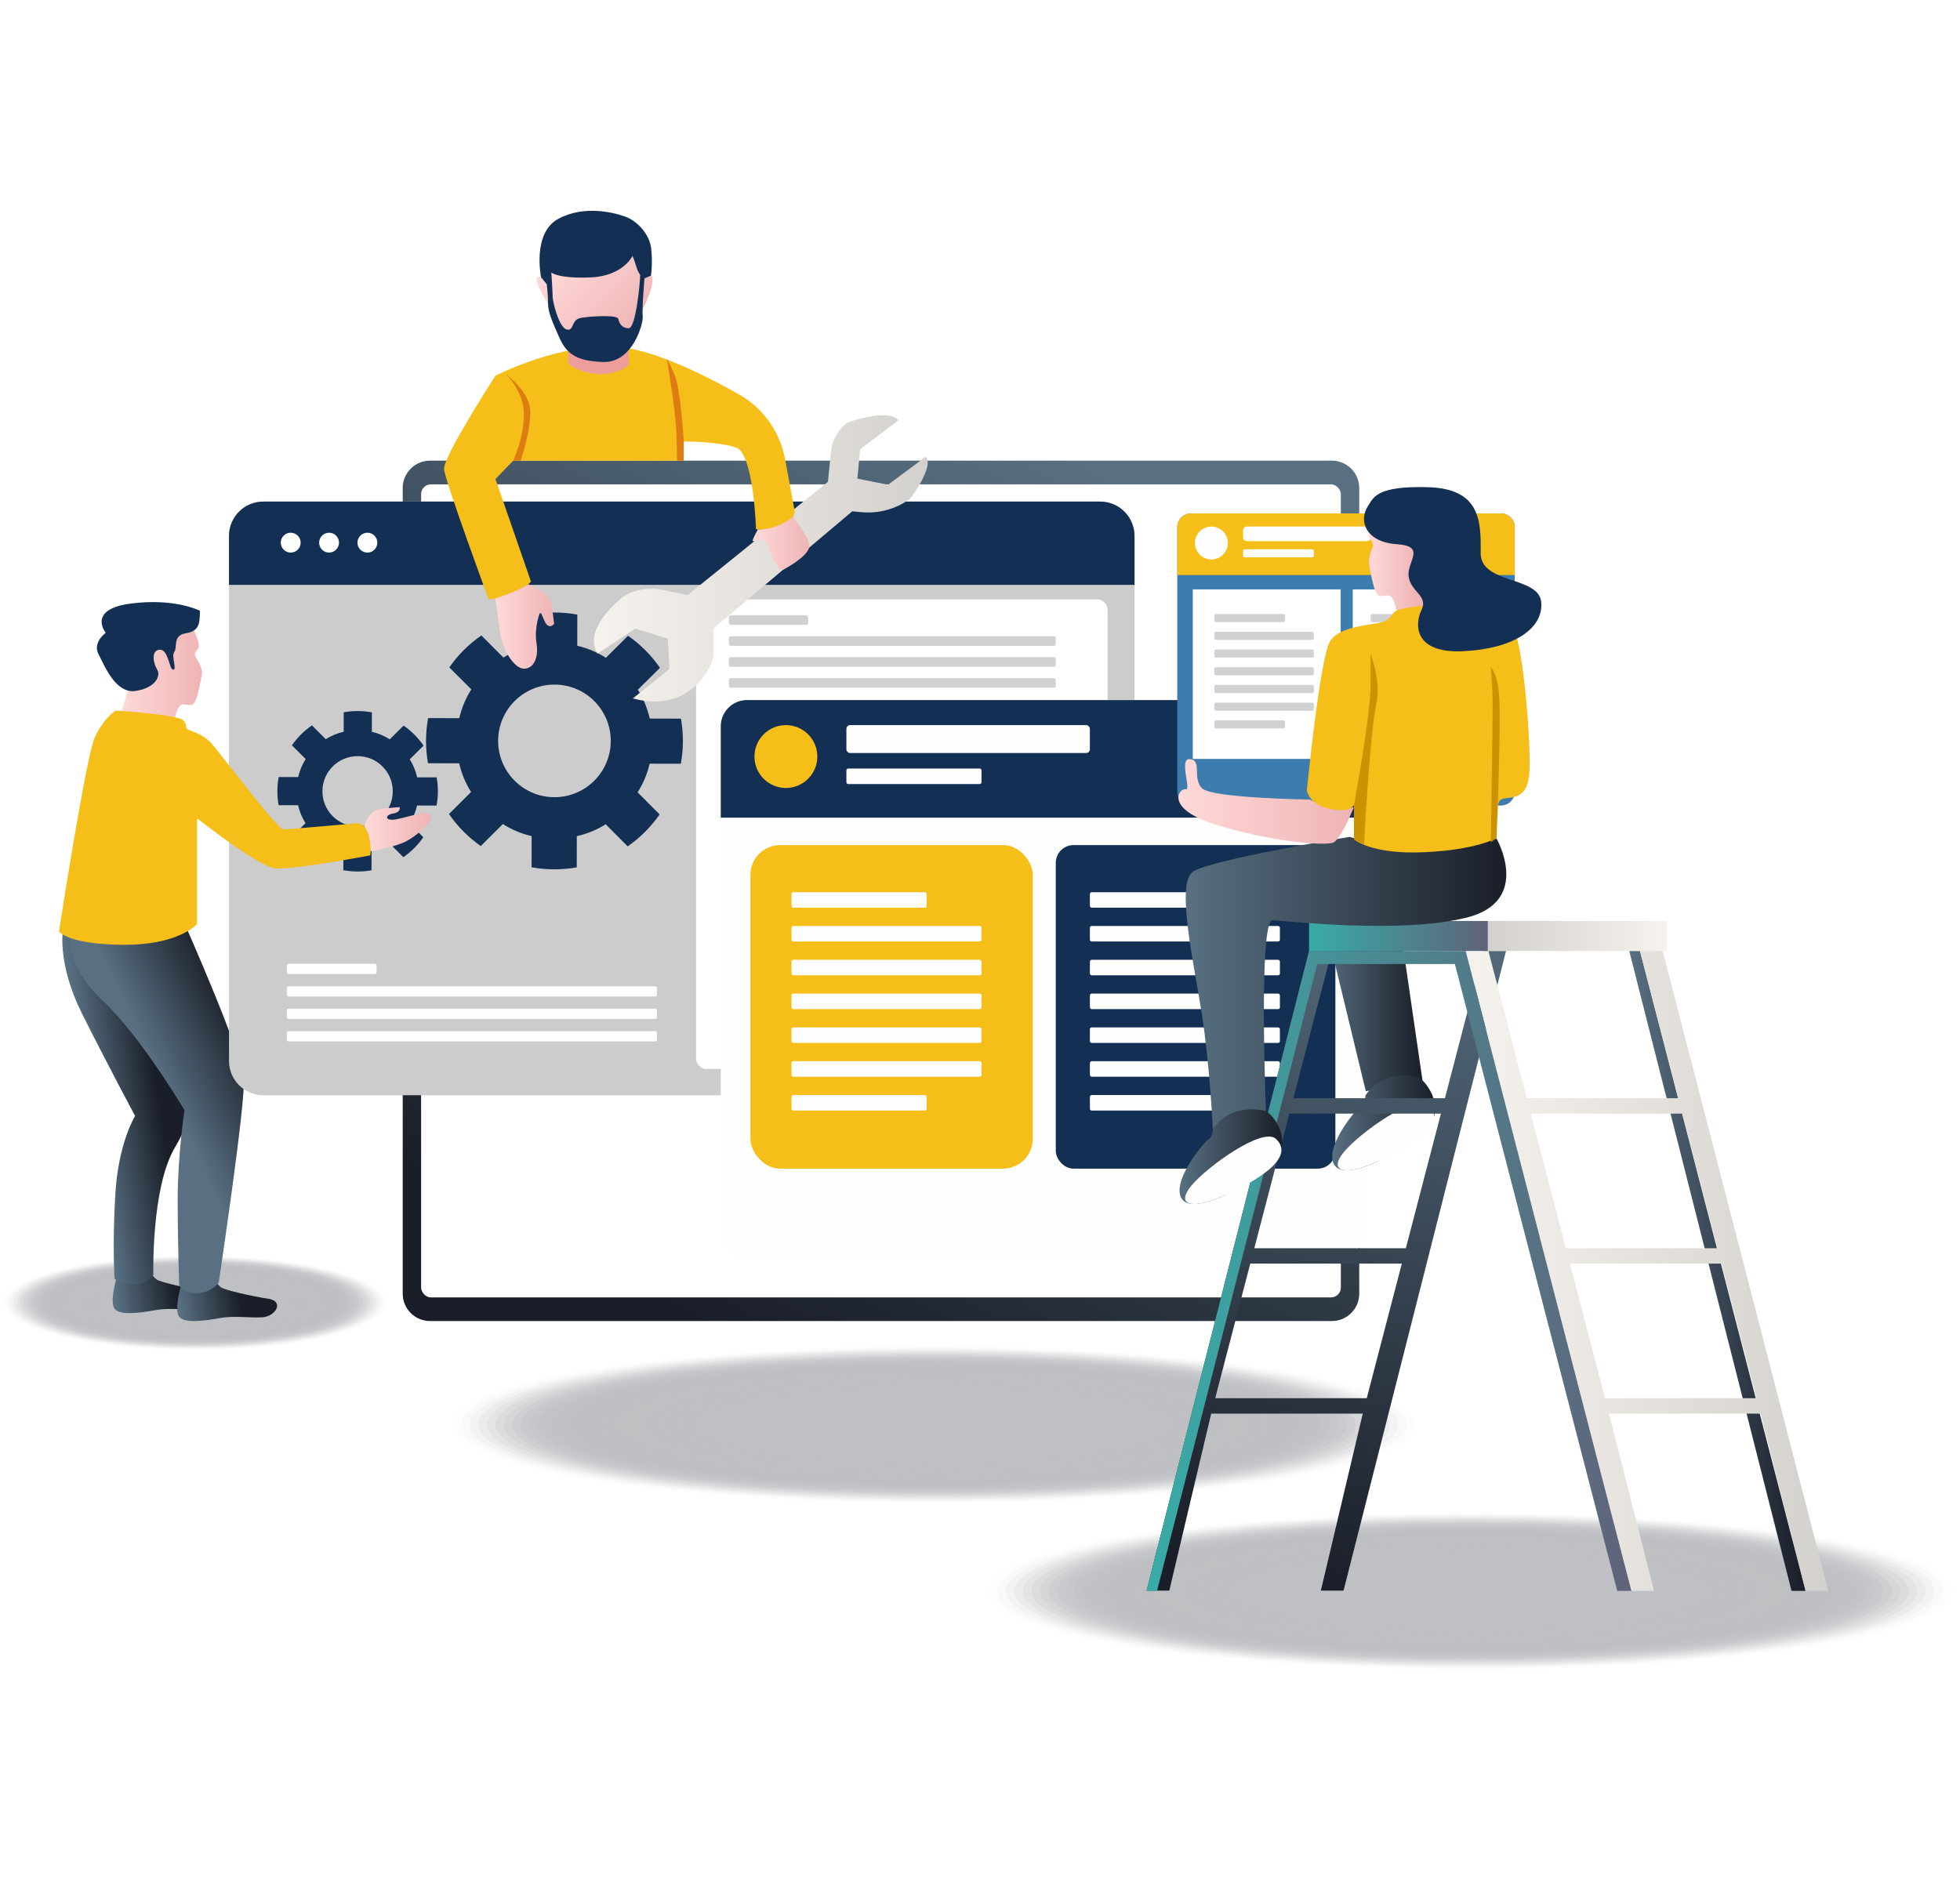 <?xml version="1.0" encoding="UTF-8"?>
<svg id="Layer_1" data-name="Layer 1" xmlns="http://www.w3.org/2000/svg" xmlns:xlink="http://www.w3.org/1999/xlink" viewBox="0 0 631 606">
  <defs>
    <style>
      .cls-1 {
        opacity: .97;
      }

      .cls-1, .cls-2, .cls-3, .cls-4, .cls-5, .cls-6, .cls-7, .cls-8, .cls-9, .cls-10, .cls-11, .cls-12, .cls-13, .cls-14, .cls-15, .cls-16, .cls-17, .cls-18, .cls-19, .cls-20, .cls-21, .cls-22, .cls-23, .cls-24, .cls-25, .cls-26, .cls-27, .cls-28, .cls-29, .cls-30 {
        fill: #262a35;
      }

      .cls-31 {
        fill: url(#linear-gradient-15);
      }

      .cls-32 {
        fill: url(#linear-gradient-13);
      }

      .cls-33 {
        fill: url(#linear-gradient-8);
      }

      .cls-33, .cls-34 {
        opacity: .25;
      }

      .cls-2 {
        opacity: .21;
      }

      .cls-3 {
        opacity: .03;
      }

      .cls-4 {
        opacity: 0;
      }

      .cls-35 {
        fill: #fdfffc;
      }

      .cls-36 {
        fill: url(#linear-gradient-2);
      }

      .cls-37 {
        fill: url(#linear-gradient-9);
      }

      .cls-37, .cls-38 {
        mix-blend-mode: multiply;
      }

      .cls-39 {
        mask: url(#mask-1);
      }

      .cls-5 {
        opacity: .76;
      }

      .cls-40 {
        fill: url(#linear-gradient-25);
      }

      .cls-41 {
        fill: #cfd1d3;
      }

      .cls-42 {
        fill: url(#linear-gradient-12);
      }

      .cls-43 {
        fill: url(#linear-gradient-27);
      }

      .cls-44 {
        opacity: .3;
      }

      .cls-6 {
        opacity: .83;
      }

      .cls-45 {
        fill: #133054;
      }

      .cls-46 {
        fill: #fff;
      }

      .cls-47 {
        mask: url(#mask);
      }

      .cls-7 {
        opacity: .31;
      }

      .cls-8 {
        opacity: .69;
      }

      .cls-10 {
        opacity: .55;
      }

      .cls-48 {
        fill: url(#linear-gradient-26);
      }

      .cls-11 {
        opacity: .38;
      }

      .cls-49 {
        fill: url(#linear-gradient-4);
      }

      .cls-12 {
        opacity: .45;
      }

      .cls-50 {
        mask: url(#mask-2);
      }

      .cls-13 {
        opacity: .79;
      }

      .cls-51 {
        filter: url(#luminosity-noclip-3);
      }

      .cls-52 {
        fill: url(#linear-gradient-3);
      }

      .cls-53 {
        fill: url(#linear-gradient-5);
      }

      .cls-54 {
        fill: url(#linear-gradient-22);
      }

      .cls-55 {
        fill: url(#linear-gradient-24);
      }

      .cls-56 {
        fill: #f6be18;
      }

      .cls-14 {
        opacity: .93;
      }

      .cls-15 {
        opacity: .41;
      }

      .cls-16 {
        opacity: .07;
      }

      .cls-57 {
        fill: #ed9e9a;
      }

      .cls-17 {
        opacity: .28;
      }

      .cls-18 {
        opacity: .62;
      }

      .cls-19 {
        opacity: .17;
      }

      .cls-58 {
        fill: url(#linear-gradient-14);
      }

      .cls-59 {
        fill: #ff378f;
      }

      .cls-20 {
        opacity: .52;
      }

      .cls-21 {
        opacity: .59;
      }

      .cls-34 {
        fill: url(#linear-gradient-10);
      }

      .cls-60 {
        fill: url(#linear-gradient-20);
      }

      .cls-61 {
        fill: #cc9200;
      }

      .cls-62 {
        fill: url(#linear-gradient-17);
      }

      .cls-22 {
        opacity: .66;
      }

      .cls-63 {
        fill: url(#linear-gradient-11);
      }

      .cls-64 {
        fill: url(#linear-gradient-19);
      }

      .cls-65 {
        fill: url(#linear-gradient-6);
      }

      .cls-23 {
        opacity: .86;
      }

      .cls-24 {
        opacity: .34;
      }

      .cls-66 {
        fill: #ccc;
      }

      .cls-67 {
        fill: url(#linear-gradient-21);
      }

      .cls-25 {
        opacity: .1;
      }

      .cls-68 {
        fill: #fefefe;
      }

      .cls-69 {
        fill: #dd7c12;
      }

      .cls-70 {
        fill: url(#linear-gradient-16);
      }

      .cls-26 {
        opacity: .14;
      }

      .cls-71 {
        fill: url(#linear-gradient);
      }

      .cls-27 {
        opacity: .72;
      }

      .cls-72 {
        fill: url(#linear-gradient-23);
      }

      .cls-28 {
        opacity: .48;
      }

      .cls-29 {
        opacity: .9;
      }

      .cls-30 {
        opacity: .24;
      }

      .cls-73 {
        fill: #3d7dad;
      }

      .cls-74 {
        fill: url(#linear-gradient-18);
      }

      .cls-75 {
        mask: url(#mask-3);
      }

      .cls-76 {
        filter: url(#luminosity-noclip);
      }

      .cls-38 {
        fill: url(#linear-gradient-7);
      }
    </style>
    <linearGradient id="linear-gradient" x1="37.08" y1="418.86" x2="56.53" y2="415.86" gradientUnits="userSpaceOnUse">
      <stop offset="0" stop-color="#587082"/>
      <stop offset="1" stop-color="#1a1e28"/>
    </linearGradient>
    <linearGradient id="linear-gradient-2" x1="57.84" y1="421.42" x2="77.28" y2="418.41" xlink:href="#linear-gradient"/>
    <linearGradient id="linear-gradient-3" x1="29.04" y1="357.26" x2="50.96" y2="353.87" xlink:href="#linear-gradient"/>
    <linearGradient id="linear-gradient-4" x1="54.63" y1="353.67" x2="83.32" y2="339.95" xlink:href="#linear-gradient"/>
    <linearGradient id="linear-gradient-5" x1="38.9" y1="216.58" x2="65.02" y2="216.58" gradientUnits="userSpaceOnUse">
      <stop offset="0" stop-color="#ffd9d9"/>
      <stop offset="1" stop-color="#efb4b4"/>
    </linearGradient>
    <linearGradient id="linear-gradient-6" x1="355.05" y1="152.43" x2="213.39" y2="419.03" gradientTransform="translate(-3.24 570.48) rotate(-90)" xlink:href="#linear-gradient"/>
    <filter id="luminosity-noclip" x="68.45" y="166.49" width="291.53" height="191.17" color-interpolation-filters="sRGB" filterUnits="userSpaceOnUse">
      <feFlood flood-color="#fff" result="bg"/>
      <feBlend in="SourceGraphic" in2="bg"/>
    </filter>
    <filter id="luminosity-noclip-2" x="68.45" y="-7803.96" width="291.53" height="32766" color-interpolation-filters="sRGB" filterUnits="userSpaceOnUse">
      <feFlood flood-color="#fff" result="bg"/>
      <feBlend in="SourceGraphic" in2="bg"/>
    </filter>
    <mask id="mask-1" x="68.45" y="-7803.96" width="291.53" height="32766" maskUnits="userSpaceOnUse"/>
    <linearGradient id="linear-gradient-7" x1="269.77" y1="157.53" x2="159.6" y2="364.87" gradientUnits="userSpaceOnUse">
      <stop offset="0" stop-color="#fff"/>
      <stop offset="1" stop-color="#1a1a1a"/>
    </linearGradient>
    <mask id="mask" x="68.45" y="166.49" width="291.53" height="191.17" maskUnits="userSpaceOnUse">
      <g class="cls-76">
        <g class="cls-39">
          <path class="cls-38" d="M359.98,177.53v169.1c0,6.11-4.95,11.03-11.03,11.03H79.48c-6.08,0-11.03-4.93-11.03-11.03v-169.1c0-6.08,4.95-11.03,11.03-11.03h269.46c6.08,0,11.03,4.95,11.03,11.03Z"/>
        </g>
      </g>
    </mask>
    <linearGradient id="linear-gradient-8" x1="269.77" y1="157.53" x2="159.6" y2="364.87" gradientUnits="userSpaceOnUse">
      <stop offset="0" stop-color="#0c5c93"/>
      <stop offset="1" stop-color="#0c5c93"/>
    </linearGradient>
    <filter id="luminosity-noclip-3" x="224.09" y="230.18" width="207.42" height="179.54" color-interpolation-filters="sRGB" filterUnits="userSpaceOnUse">
      <feFlood flood-color="#fff" result="bg"/>
      <feBlend in="SourceGraphic" in2="bg"/>
    </filter>
    <filter id="luminosity-noclip-4" x="224.09" y="-7803.96" width="207.42" height="32766" color-interpolation-filters="sRGB" filterUnits="userSpaceOnUse">
      <feFlood flood-color="#fff" result="bg"/>
      <feBlend in="SourceGraphic" in2="bg"/>
    </filter>
    <mask id="mask-3" x="224.09" y="-7803.96" width="207.42" height="32766" maskUnits="userSpaceOnUse"/>
    <linearGradient id="linear-gradient-9" x1="224.09" y1="319.95" x2="431.51" y2="319.95" xlink:href="#linear-gradient-7"/>
    <mask id="mask-2" x="224.09" y="230.18" width="207.42" height="179.54" maskUnits="userSpaceOnUse">
      <g class="cls-51">
        <g class="cls-75">
          <path class="cls-37" d="M431.51,238.62v162.66c0,4.63-3.81,8.44-8.48,8.44h-190.5c-4.63,0-8.44-3.81-8.44-8.44v-162.66c0-4.67,3.81-8.44,8.44-8.44h190.5c4.67,0,8.48,3.77,8.48,8.44Z"/>
        </g>
      </g>
    </mask>
    <linearGradient id="linear-gradient-10" x1="224.09" y1="319.95" x2="431.51" y2="319.95" xlink:href="#linear-gradient-8"/>
    <linearGradient id="linear-gradient-11" x1="191.21" y1="179.81" x2="298.67" y2="179.81" gradientUnits="userSpaceOnUse">
      <stop offset="0" stop-color="#f6f2ed"/>
      <stop offset="1" stop-color="#d3d1cd"/>
    </linearGradient>
    <linearGradient id="linear-gradient-12" x1="-2167.32" y1="82.6" x2="-2193" y2="107.62" gradientTransform="translate(-1987.88) rotate(-180) scale(1 -1)" xlink:href="#linear-gradient-5"/>
    <linearGradient id="linear-gradient-13" x1="242.29" y1="175.02" x2="260.58" y2="175.02" xlink:href="#linear-gradient-5"/>
    <linearGradient id="linear-gradient-14" x1="159.48" y1="201.73" x2="178.39" y2="201.73" xlink:href="#linear-gradient-5"/>
    <linearGradient id="linear-gradient-15" x1="117.19" y1="267" x2="138.68" y2="267" xlink:href="#linear-gradient-5"/>
    <linearGradient id="linear-gradient-16" x1="424.46" y1="319.86" x2="457.95" y2="319.86" xlink:href="#linear-gradient"/>
    <linearGradient id="linear-gradient-17" x1="428.89" y1="361.6" x2="461.92" y2="361.6" xlink:href="#linear-gradient"/>
    <linearGradient id="linear-gradient-18" x1="524.52" y1="409.24" x2="581.29" y2="409.24" xlink:href="#linear-gradient"/>
    <linearGradient id="linear-gradient-19" x1="459.53" y1="281.77" x2="402.21" y2="506.23" xlink:href="#linear-gradient"/>
    <linearGradient id="linear-gradient-20" x1="471.86" y1="409.24" x2="588.6" y2="409.24" xlink:href="#linear-gradient-11"/>
    <linearGradient id="linear-gradient-21" x1="421.44" y1="301.39" x2="479.02" y2="301.39" gradientUnits="userSpaceOnUse">
      <stop offset="0" stop-color="#38aca8"/>
      <stop offset="1" stop-color="#5f637a"/>
    </linearGradient>
    <linearGradient id="linear-gradient-22" x1="536.59" y1="301.39" x2="479.02" y2="301.39" xlink:href="#linear-gradient-11"/>
    <linearGradient id="linear-gradient-23" x1="369.13" y1="409.28" x2="525.19" y2="409.28" xlink:href="#linear-gradient-21"/>
    <linearGradient id="linear-gradient-24" x1="381.73" y1="316.53" x2="484.93" y2="316.53" xlink:href="#linear-gradient"/>
    <linearGradient id="linear-gradient-25" x1="379.38" y1="258.04" x2="435.91" y2="258.04" xlink:href="#linear-gradient-5"/>
    <linearGradient id="linear-gradient-26" x1="440.74" y1="181.51" x2="456.44" y2="181.51" xlink:href="#linear-gradient-5"/>
    <linearGradient id="linear-gradient-27" x1="379.75" y1="372.46" x2="412.79" y2="372.46" xlink:href="#linear-gradient"/>
  </defs>
  <g class="cls-44">
    <ellipse class="cls-4" cx="473.3" cy="512.35" rx="157.7" ry="25.77"/>
    <ellipse class="cls-3" cx="473.3" cy="512.35" rx="154.95" ry="25.32"/>
    <ellipse class="cls-16" cx="473.3" cy="512.35" rx="152.21" ry="24.87"/>
    <ellipse class="cls-25" cx="473.3" cy="512.35" rx="149.47" ry="24.43"/>
    <ellipse class="cls-26" cx="473.3" cy="512.35" rx="146.73" ry="23.98"/>
    <ellipse class="cls-19" cx="473.3" cy="512.35" rx="143.99" ry="23.53"/>
    <ellipse class="cls-2" cx="473.3" cy="512.35" rx="141.25" ry="23.08"/>
    <ellipse class="cls-30" cx="473.3" cy="512.35" rx="138.51" ry="22.63"/>
    <ellipse class="cls-17" cx="473.3" cy="512.35" rx="135.76" ry="22.19"/>
    <ellipse class="cls-7" cx="473.3" cy="512.35" rx="133.02" ry="21.74"/>
    <ellipse class="cls-24" cx="473.3" cy="512.35" rx="130.28" ry="21.29"/>
    <ellipse class="cls-11" cx="473.3" cy="512.35" rx="127.54" ry="20.84"/>
    <ellipse class="cls-15" cx="473.3" cy="512.35" rx="124.8" ry="20.39"/>
    <ellipse class="cls-12" cx="473.3" cy="512.35" rx="122.06" ry="19.95"/>
    <ellipse class="cls-28" cx="473.3" cy="512.35" rx="119.31" ry="19.5"/>
    <ellipse class="cls-20" cx="473.3" cy="512.35" rx="116.57" ry="19.05"/>
    <ellipse class="cls-10" cx="473.3" cy="512.35" rx="113.83" ry="18.6"/>
    <ellipse class="cls-21" cx="473.3" cy="512.35" rx="111.09" ry="18.15"/>
    <ellipse class="cls-18" cx="473.3" cy="512.35" rx="108.35" ry="17.71"/>
    <ellipse class="cls-22" cx="473.3" cy="512.35" rx="105.61" ry="17.26"/>
    <ellipse class="cls-8" cx="473.3" cy="512.35" rx="102.87" ry="16.81"/>
    <ellipse class="cls-27" cx="473.3" cy="512.35" rx="100.12" ry="16.36"/>
    <ellipse class="cls-5" cx="473.3" cy="512.35" rx="97.38" ry="15.91"/>
    <ellipse class="cls-13" cx="473.3" cy="512.35" rx="94.64" ry="15.47"/>
    <ellipse class="cls-6" cx="473.3" cy="512.35" rx="91.9" ry="15.02"/>
    <ellipse class="cls-23" cx="473.3" cy="512.35" rx="89.16" ry="14.57"/>
    <ellipse class="cls-29" cx="473.3" cy="512.35" rx="86.42" ry="14.12"/>
    <ellipse class="cls-14" cx="473.3" cy="512.35" rx="83.67" ry="13.67"/>
    <ellipse class="cls-1" cx="473.3" cy="512.35" rx="80.93" ry="13.23"/>
    <ellipse class="cls-9" cx="473.3" cy="512.35" rx="78.19" ry="12.78"/>
  </g>
  <g class="cls-44">
    <ellipse class="cls-4" cx="300.65" cy="458.76" rx="157.7" ry="25.77"/>
    <ellipse class="cls-3" cx="300.65" cy="458.76" rx="154.95" ry="25.32"/>
    <ellipse class="cls-16" cx="300.65" cy="458.76" rx="152.21" ry="24.87"/>
    <ellipse class="cls-25" cx="300.65" cy="458.76" rx="149.47" ry="24.43"/>
    <ellipse class="cls-26" cx="300.65" cy="458.76" rx="146.73" ry="23.98"/>
    <ellipse class="cls-19" cx="300.65" cy="458.76" rx="143.99" ry="23.53"/>
    <ellipse class="cls-2" cx="300.65" cy="458.76" rx="141.25" ry="23.08"/>
    <ellipse class="cls-30" cx="300.65" cy="458.76" rx="138.51" ry="22.63"/>
    <ellipse class="cls-17" cx="300.65" cy="458.76" rx="135.76" ry="22.19"/>
    <ellipse class="cls-7" cx="300.65" cy="458.76" rx="133.02" ry="21.74"/>
    <ellipse class="cls-24" cx="300.65" cy="458.76" rx="130.28" ry="21.29"/>
    <ellipse class="cls-11" cx="300.65" cy="458.76" rx="127.54" ry="20.84"/>
    <ellipse class="cls-15" cx="300.65" cy="458.76" rx="124.8" ry="20.39"/>
    <ellipse class="cls-12" cx="300.65" cy="458.76" rx="122.06" ry="19.95"/>
    <ellipse class="cls-28" cx="300.65" cy="458.76" rx="119.31" ry="19.5"/>
    <ellipse class="cls-20" cx="300.65" cy="458.76" rx="116.57" ry="19.05"/>
    <ellipse class="cls-10" cx="300.65" cy="458.76" rx="113.83" ry="18.6"/>
    <ellipse class="cls-21" cx="300.65" cy="458.76" rx="111.09" ry="18.15"/>
    <ellipse class="cls-18" cx="300.65" cy="458.76" rx="108.35" ry="17.71"/>
    <ellipse class="cls-22" cx="300.65" cy="458.76" rx="105.61" ry="17.26"/>
    <ellipse class="cls-8" cx="300.65" cy="458.76" rx="102.87" ry="16.81"/>
    <ellipse class="cls-27" cx="300.65" cy="458.76" rx="100.12" ry="16.36"/>
    <ellipse class="cls-5" cx="300.65" cy="458.76" rx="97.38" ry="15.91"/>
    <ellipse class="cls-13" cx="300.65" cy="458.76" rx="94.64" ry="15.47"/>
    <ellipse class="cls-6" cx="300.65" cy="458.76" rx="91.9" ry="15.02"/>
    <ellipse class="cls-23" cx="300.65" cy="458.76" rx="89.16" ry="14.57"/>
    <ellipse class="cls-29" cx="300.65" cy="458.76" rx="86.42" ry="14.12"/>
    <ellipse class="cls-14" cx="300.65" cy="458.76" rx="83.67" ry="13.67"/>
    <ellipse class="cls-1" cx="300.65" cy="458.76" rx="80.93" ry="13.23"/>
    <ellipse class="cls-9" cx="300.65" cy="458.76" rx="78.19" ry="12.78"/>
  </g>
  <g class="cls-44">
    <ellipse class="cls-4" cx="62.8" cy="419.48" rx="62.8" ry="15.55"/>
    <ellipse class="cls-3" cx="62.8" cy="419.48" rx="61.71" ry="15.28"/>
    <ellipse class="cls-16" cx="62.8" cy="419.48" rx="60.62" ry="15.01"/>
    <ellipse class="cls-25" cx="62.8" cy="419.48" rx="59.53" ry="14.74"/>
    <ellipse class="cls-26" cx="62.8" cy="419.48" rx="58.44" ry="14.47"/>
    <ellipse class="cls-19" cx="62.8" cy="419.48" rx="57.35" ry="14.2"/>
    <ellipse class="cls-2" cx="62.8" cy="419.48" rx="56.25" ry="13.93"/>
    <ellipse class="cls-30" cx="62.8" cy="419.48" rx="55.16" ry="13.66"/>
    <ellipse class="cls-17" cx="62.8" cy="419.48" rx="54.07" ry="13.39"/>
    <ellipse class="cls-7" cx="62.8" cy="419.48" rx="52.98" ry="13.12"/>
    <ellipse class="cls-24" cx="62.8" cy="419.48" rx="51.89" ry="12.85"/>
    <ellipse class="cls-11" cx="62.8" cy="419.48" rx="50.79" ry="12.58"/>
    <ellipse class="cls-15" cx="62.8" cy="419.48" rx="49.7" ry="12.31"/>
    <ellipse class="cls-12" cx="62.8" cy="419.48" rx="48.61" ry="12.04"/>
    <ellipse class="cls-28" cx="62.8" cy="419.48" rx="47.52" ry="11.77"/>
    <ellipse class="cls-20" cx="62.8" cy="419.48" rx="46.43" ry="11.5"/>
    <ellipse class="cls-10" cx="62.8" cy="419.48" rx="45.33" ry="11.23"/>
    <ellipse class="cls-21" cx="62.8" cy="419.48" rx="44.24" ry="10.96"/>
    <ellipse class="cls-18" cx="62.8" cy="419.48" rx="43.15" ry="10.68"/>
    <ellipse class="cls-22" cx="62.8" cy="419.48" rx="42.06" ry="10.41"/>
    <ellipse class="cls-8" cx="62.8" cy="419.48" rx="40.97" ry="10.14"/>
    <ellipse class="cls-27" cx="62.8" cy="419.48" rx="39.88" ry="9.87"/>
    <ellipse class="cls-5" cx="62.8" cy="419.48" rx="38.78" ry="9.6"/>
    <ellipse class="cls-13" cx="62.8" cy="419.48" rx="37.69" ry="9.33"/>
    <ellipse class="cls-6" cx="62.8" cy="419.48" rx="36.6" ry="9.06"/>
    <ellipse class="cls-23" cx="62.8" cy="419.48" rx="35.51" ry="8.79"/>
    <ellipse class="cls-29" cx="62.8" cy="419.48" rx="34.42" ry="8.52"/>
    <ellipse class="cls-14" cx="62.8" cy="419.48" rx="33.32" ry="8.25"/>
    <ellipse class="cls-1" cx="62.8" cy="419.48" rx="32.23" ry="7.98"/>
    <ellipse class="cls-9" cx="62.8" cy="419.48" rx="31.14" ry="7.71"/>
  </g>
  <path class="cls-59" d="M78.95,253.08l21.08-4.02,1.63,7.76s-27.42,9.87-29.67,9.69c-2.25-.18-10.14-10.65-10.14-10.65l17.11-2.79Z"/>
  <path class="cls-71" d="M37.4,411.93s-2.16,7.3-.47,9.53c1.69,2.23,8.25,1.28,13.12.41,4.87-.88,9.8.07,13.86-.27,4.06-.34,6.96-5.14,1.69-5.95-5.27-.81-14.16-2.79-15.28-3.72-1.12-.93-1.55-1.76-1.55-1.76l-11.36,1.76Z"/>
  <path class="cls-36" d="M58.16,414.48s-2.16,7.3-.47,9.53,8.25,1.28,13.12.41c4.87-.88,9.8.07,13.86-.27,4.06-.34,6.96-5.14,1.69-5.95-5.27-.81-14.16-2.79-15.28-3.72-1.12-.93-1.55-1.76-1.55-1.76l-11.36,1.76Z"/>
  <path class="cls-52" d="M20.23,299.91s-1.71,10.71,6.12,26.38c7.84,15.67,17.14,33.06,17.14,33.06,0,0-5.39,8.57-6.37,25.22-.98,16.65-.24,27.18-.24,27.18,0,0,2.45,2.2,6.61,1.96,4.16-.24,5.88-3.18,5.88-3.18,0,0-.73-27.91,6.86-40.89,7.59-12.98,8.33-21.3,4.65-31.59-3.67-10.28-40.65-38.14-40.65-38.14Z"/>
  <path class="cls-49" d="M22.43,301.21s-1.47,9.65,10.77,21.16c12.24,11.51,26.2,35.12,26.2,35.12,0,0-2.2,14.59-2.2,28.54s.49,27.91.49,27.91c0,0,2.2,3.18,6.61,2.45,4.41-.73,6.12-3.43,6.12-3.43,0,0,8.57-57.05,8.08-65.38-.49-8.33-19.34-50.78-19.34-50.78l-36.73,4.4Z"/>
  <path class="cls-53" d="M61.75,201.62s3.03,5.78,2.12,7.05c-.92,1.27-1.45,1.62-.97,2.68.48,1.06,2.59,3.81,2.03,6.21-.56,2.4-1.48,9.03-3.17,9.38-1.69.35-2.82-.71-3.88.35-1.06,1.06-1.62,4.3-1.62,4.3,0,0-3.6-.71-9.1-1.13-5.5-.42-8.25-.85-8.25-.85,0,0,2.75-7.55,2.47-9.8s3.1-13.12,7.47-15.94c4.37-2.82,12.9-2.26,12.9-2.26Z"/>
  <g>
    <path class="cls-65" d="M153.89,132.89h259.45c4.86,0,8.8,3.94,8.8,8.8v290.34c0,4.86-3.95,8.8-8.8,8.8H153.89c-4.86,0-8.8-3.95-8.8-8.8V141.69c0-4.86,3.95-8.8,8.8-8.8Z" transform="translate(570.48 3.24) rotate(90)"/>
    <rect class="cls-46" x="135.57" y="155.96" width="296.1" height="261.81" rx="3.15" ry="3.15"/>
  </g>
  <g>
    <g class="cls-47">
      <path class="cls-33" d="M359.98,177.53v169.1c0,6.11-4.95,11.03-11.03,11.03H79.48c-6.08,0-11.03-4.93-11.03-11.03v-169.1c0-6.08,4.95-11.03,11.03-11.03h269.46c6.08,0,11.03,4.95,11.03,11.03Z"/>
    </g>
    <path class="cls-66" d="M365.25,172.54v169.1c0,6.11-4.95,11.03-11.03,11.03H84.75c-6.08,0-11.03-4.93-11.03-11.03v-169.1c0-6.08,4.95-11.03,11.03-11.03h269.46c6.08,0,11.03,4.95,11.03,11.03Z"/>
    <path class="cls-45" d="M365.25,172.54v15.79H73.72v-15.79c0-6.08,4.95-11.03,11.03-11.03h269.46c6.08,0,11.03,4.95,11.03,11.03Z"/>
    <rect class="cls-46" x="224.09" y="193" width="132.5" height="151.21" rx="3.2" ry="3.2"/>
    <circle class="cls-35" cx="93.59" cy="174.74" r="3.2"/>
    <circle class="cls-35" cx="105.94" cy="174.74" r="3.2"/>
    <circle class="cls-35" cx="118.28" cy="174.74" r="3.2"/>
    <g>
      <path class="cls-45" d="M140.55,259.4c.27-1.46.41-2.98.42-4.54,0-1.56-.13-3.09-.4-4.54h-6.27c-.47-2.08-1.28-4.05-2.39-5.82l4.45-4.4c-1.72-2.51-3.92-4.72-6.43-6.46l-4.45,4.43c-1.76-1.12-3.69-1.94-5.76-2.42v-6.27c-1.44-.27-2.97-.41-4.53-.42-1.56,0-3.09.13-4.54.4v6.27c-2.08.47-4.02,1.28-5.78,2.39l-4.43-4.45c-2.51,1.72-4.72,3.92-6.46,6.43l4.43,4.42c-1.12,1.76-1.94,3.73-2.42,5.79h-6.27c-.27,1.44-.41,2.97-.42,4.53,0,1.56.13,3.09.4,4.54h6.27c.47,2.08,1.28,4.02,2.39,5.78l-4.45,4.43c1.72,2.51,3.89,4.69,6.39,6.46l4.45-4.43c1.76,1.12,3.73,1.94,5.79,2.42v6.27c1.44.27,2.97.41,4.53.42,1.56,0,3.09-.13,4.54-.4v-6.27c2.08-.47,4.05-1.28,5.82-2.39l4.43,4.45c2.51-1.76,4.69-3.92,6.42-6.43l-4.43-4.45c1.12-1.76,1.94-3.69,2.42-5.76h6.27ZM115.1,266.13c-6.26-.01-11.32-5.1-11.3-11.35.01-6.26,5.1-11.32,11.35-11.3,6.26.01,11.32,5.1,11.3,11.35-.01,6.26-5.1,11.32-11.35,11.3Z"/>
      <path class="cls-45" d="M219.18,245.94c.44-2.33.66-4.77.67-7.27,0-2.5-.21-4.94-.63-7.27l-10.04-.02c-.75-3.31-2.05-6.46-3.83-9.29l7.12-7.04c-2.76-4.02-6.28-7.56-10.29-10.33l-7.12,7.09c-2.82-1.8-5.91-3.11-9.22-3.87l.02-10.04c-2.33-.44-4.77-.66-7.27-.67-2.5,0-4.94.21-7.27.64l-.02,10.04c-3.31.75-6.41,2.05-9.23,3.83l-7.09-7.12c-4.02,2.76-7.56,6.28-10.33,10.29l7.09,7.07c-1.8,2.82-3.11,5.96-3.87,9.27l-10.04-.02c-.44,2.33-.66,4.77-.67,7.27,0,2.5.21,4.94.63,7.27l10.04.02c.75,3.31,2.05,6.41,3.83,9.23l-7.12,7.09c2.76,4.02,6.22,7.5,10.23,10.33l7.12-7.09c2.82,1.8,5.96,3.11,9.27,3.87l-.02,10.04c2.33.44,4.77.66,7.27.67,2.5,0,4.94-.21,7.27-.64l.02-10.04c3.31-.75,6.46-2.05,9.29-3.83l7.09,7.12c4.02-2.81,7.5-6.28,10.28-10.29l-7.09-7.12c1.8-2.82,3.11-5.91,3.87-9.22l10.04.02ZM178.46,256.7c-10.01-.02-18.11-8.16-18.09-18.17.02-10.01,8.16-18.11,18.17-18.09,10.01.02,18.11,8.16,18.09,18.17-.02,10.01-8.16,18.11-18.17,18.09Z"/>
    </g>
    <g>
      <g class="cls-50">
        <path class="cls-34" d="M431.51,238.62v162.66c0,4.63-3.81,8.44-8.48,8.44h-190.5c-4.63,0-8.44-3.81-8.44-8.44v-162.66c0-4.67,3.81-8.44,8.44-8.44h190.5c4.67,0,8.48,3.77,8.48,8.44Z"/>
      </g>
      <path class="cls-68" d="M439.46,233.86v162.66c0,4.63-3.81,8.44-8.48,8.44h-190.5c-4.63,0-8.44-3.81-8.44-8.44v-162.66c0-4.67,3.81-8.44,8.44-8.44h190.5c4.67,0,8.48,3.77,8.48,8.44Z"/>
      <path class="cls-45" d="M439.46,233.86v29.43h-207.42v-29.43c0-4.67,3.81-8.44,8.44-8.44h190.5c4.67,0,8.48,3.77,8.48,8.44Z"/>
      <g>
        <rect class="cls-56" x="241.6" y="272.12" width="90.89" height="104.19" rx="9.57" ry="9.57"/>
        <rect class="cls-45" x="339.9" y="272.12" width="90.01" height="104.19" rx="5.71" ry="5.71"/>
      </g>
      <g>
        <rect class="cls-68" x="254.82" y="287.29" width="43.5" height="4.99" rx=".57" ry=".57"/>
        <rect class="cls-68" x="254.82" y="298.17" width="61.17" height="4.99" rx=".57" ry=".57"/>
        <rect class="cls-68" x="254.82" y="309.06" width="61.17" height="4.99" rx=".57" ry=".57"/>
        <rect class="cls-68" x="254.82" y="319.95" width="61.17" height="4.99" rx=".57" ry=".57"/>
        <rect class="cls-68" x="254.82" y="330.83" width="61.17" height="4.99" rx=".57" ry=".57"/>
        <rect class="cls-68" x="254.82" y="341.72" width="61.17" height="4.99" rx=".57" ry=".57"/>
        <rect class="cls-68" x="254.82" y="352.61" width="43.5" height="4.99" rx=".57" ry=".57"/>
      </g>
      <g>
        <rect class="cls-68" x="350.88" y="287.29" width="43.5" height="4.99" rx=".57" ry=".57"/>
        <rect class="cls-68" x="350.88" y="298.17" width="61.17" height="4.99" rx=".57" ry=".57"/>
        <rect class="cls-68" x="350.88" y="309.06" width="61.17" height="4.99" rx=".57" ry=".57"/>
        <rect class="cls-68" x="350.88" y="319.95" width="61.17" height="4.99" rx=".57" ry=".57"/>
        <rect class="cls-68" x="350.88" y="330.83" width="61.17" height="4.99" rx=".57" ry=".57"/>
        <rect class="cls-68" x="350.88" y="341.72" width="61.17" height="4.99" rx=".58" ry=".58"/>
        <rect class="cls-68" x="350.88" y="352.61" width="43.5" height="4.99" rx=".57" ry=".57"/>
      </g>
      <circle class="cls-56" cx="253.01" cy="243.61" r="10.12"/>
      <rect class="cls-68" x="272.49" y="233.49" width="78.38" height="8.99" rx="1.19" ry="1.19"/>
      <rect class="cls-68" x="272.49" y="247.47" width="43.5" height="4.99" rx=".57" ry=".57"/>
    </g>
    <g>
      <rect class="cls-68" x="92.34" y="310.34" width="28.89" height="3.31" rx=".57" ry=".57"/>
      <rect class="cls-68" x="92.34" y="317.57" width="119.16" height="3.31" rx=".57" ry=".57"/>
      <rect class="cls-68" x="92.34" y="324.8" width="119.16" height="3.31" rx=".57" ry=".57"/>
      <rect class="cls-68" x="92.34" y="332.03" width="119.16" height="3.31" rx=".57" ry=".57"/>
    </g>
    <g>
      <rect class="cls-41" x="234.66" y="198.11" width="25.51" height="3.09" rx=".57" ry=".57"/>
      <rect class="cls-41" x="234.66" y="204.87" width="105.23" height="3.09" rx=".57" ry=".57"/>
      <rect class="cls-41" x="234.66" y="211.62" width="105.23" height="3.09" rx=".57" ry=".57"/>
      <rect class="cls-41" x="234.66" y="218.37" width="105.23" height="3.09" rx=".57" ry=".57"/>
    </g>
  </g>
  <path class="cls-63" d="M266.54,155.16l.99-9.8c.37-3.68,2.28-7.04,5.24-9.26,0,0,13.15-4.84,16.45-.76h0l-12.32,9.35-.87,9.43,9.86,1.97,12.16-9.02h0c2.86,3.16-5.07,13.54-5.07,13.54-4.49,3.29-10.03,4.82-15.57,4.31l-3.03-.28-44.72,37.76v8.5c0,3.01-7.03,19.16-25.91,13.99l11.77-9.49-.52-9.74-10.5-3.23-12.16,8.04h0c-4.95-8.18,7.88-17.98,7.88-17.98,3.58-2.7,8.83-3.45,13.22-2.53l7.92,1.66,45.18-36.47Z"/>
  <g>
    <path class="cls-56" d="M159.51,120.98s21.91-11.32,40.8-9.12c11.23,1.31,26.78,9.04,37.54,15.1,7.84,4.41,13.28,12.1,14.91,20.94l3.14,17s-1.32,4.83-5.05,5.49c-3.73.66-7.47,0-7.47,0,0,0-.69-24.31-6.43-26.28-5.75-1.98-16.84-1.95-16.84-1.95v6.18h-54.89l-5.71,5.92,11.42,32.99s-2.42,3.12-7.03,4.44c-4.61,1.32-6.59,1.32-6.59,1.32,0,0-13.98-37.99-14.35-41.94-.36-3.95,16.54-30.08,16.54-30.08Z"/>
    <g>
      <path class="cls-42" d="M176.24,92.01s-1.34-3.6-3.1-2.77c-1.76.84,3.18,8.38,3.85,9.47.67,1.09,1.59,15,14.75,16,13.15,1.01,14.66-14.24,15.33-15.42s4.36-9.38,2.51-10.56c-1.84-1.17-2.77,2.43-3.18,2.35-.42-.08.08-9.97-5.19-11.65-5.28-1.68-12.9-.25-13.91,0-1.01.25-11.31,6.7-11.31,6.7l.25,5.87Z"/>
      <path class="cls-57" d="M202.43,112.31v5.18s-4.06,3.52-10.25,2.95c-6.19-.57-9.27-3.36-9.27-3.36v-8.25l19.52,3.48Z"/>
      <path class="cls-45" d="M203.64,82.38s-3.02,6.54-13.57,6.95c-10.56.42-12.57-1.59-12.57-1.59,0,0,.42,6.45.42,7.88s2.01,9.89,4.52,10.47c2.51.59,1.29-3.14,4.56-3.72s11.7-1.05,12.03.29,1.06,3.03,3.4,3.03,3.78-15.93,3.64-17.06c-.15-1.13.75-1.56.75-1.56l.75,1.51s-.98,11.27-.65,13.18c.33,1.91-3.02,15.03-12.61,14.8-9.8-.24-12.3-3.43-14.48-8.37-2.18-4.94-3.41-7.98-3.38-10.32.03-2.33-.43-6.34-.43-6.34l-1.84-2.28s-2.9-14.13,5.48-18.74c8.38-4.61,18.18-2.04,21.79-.7,3.6,1.34,7.71,5.53,8.21,10.31.5,4.78-.08,8.63-.08,8.63l-2.36,1.01s-1.66-1.43-2.25-3.53c-.59-2.09-1.34-3.85-1.34-3.85Z"/>
    </g>
    <path class="cls-69" d="M165.22,148.33s3.29-6.97,3.47-14.54c.18-7.58-5.77-13.28-5.77-13.28,0,0,7.22,5.34,7.76,11.29.54,5.95-3.07,16.53-3.07,16.53h-2.38Z"/>
    <path class="cls-69" d="M220.12,142.15s-.99-16.84-2.89-21.27c-1.89-4.42-2.56-5.5-2.56-5.5,0,0,2.07,12.54,2.72,19.03.65,6.5.56,13.91.56,13.91h2.16v-6.18Z"/>
  </g>
  <path class="cls-32" d="M243.99,170.47s-1.83,3.3-1.69,3.72c.15.42,3.21-.89,4.16,0,.95.89,3.51,10.34,5.62,9.28,2.11-1.07,8.9-5.05,8.48-7.97s-5.29-9.01-5.29-9.01c0,0-5.44,4.36-11.29,3.98Z"/>
  <path class="cls-58" d="M170.08,188.15s6.45,2.66,7.17,5.44c.72,2.78,1.13,7.31,1.13,7.31,0,0-1.71,2.16-3.07-.93l-1.36-3.09s-2.06,5.04-1.24,10.09c.82,5.04-1.03,8.44-4.12,8.34-3.09-.1-6.9-6.12-7.62-11.74-.72-5.61-1.51-10.84-1.51-10.84,0,0,7.75-2.51,10.6-4.59Z"/>
  <path class="cls-45" d="M64.36,196.68c0,4.65-.49,6.56-4.65,7.26-4.16.71-2.54,4.58-3.6,5.99-1.06,1.41.99,5.71-.35,5.71s-1.48-6.63-4.37-6.42c-2.89.21-1.97,4.51-.78,6.42,1.2,1.9-.42,5.85-6.91,6.84-6.49.99-10.01-8.04-11.99-11.85-1.97-3.81,2.33-6.84,2.33-6.84,0,0-6.14-7.62,8.11-9.45,14.24-1.83,22.21,2.33,22.21,2.33Z"/>
  <path class="cls-56" d="M37.27,228.81s19.83,1.24,21.68,3.1c1.86,1.86,0,2.48,2.17,3.25,2.17.77,4.8,2.01,6.66,3.87,1.86,1.86,21.53,28.03,23.39,28.03s24.16-2.01,24.16-2.01c0,0,3.41,1.08,3.87,4.49.46,3.41,0,5.89,0,5.89,0,0-25.25,4.8-30.67,4.18-5.42-.62-25.09-16.11-25.09-16.11v34.07s-5.94,6.81-23.88,6.66c-17.94-.15-20.57-4.33-20.57-4.33,0,0,8.67-56,11.46-62.31,2.79-6.31,6.81-8.79,6.81-8.79Z"/>
  <path class="cls-31" d="M117.19,266.1s1.42-4.99,4.87-5.51c3.45-.52,6.59-.69,6.59-.69,0,0,.56,1.63-2.11,2.06-2.67.43-2.75,2.49.86,1.89,3.61-.6,10.32-3.18,11.18-1.29.86,1.89-3.87,6.18-7.57,8.21-3.7,2.03-11.66,3.33-11.66,3.33,0,0,.02-5.68-2.16-8.01Z"/>
  <g>
    <polygon class="cls-70" points="439.71 351.38 424.46 288.35 449.67 290.96 457.95 347.89 439.71 351.38"/>
    <g>
      <path class="cls-62" d="M439.59,352.73s.09,2.34-1.39,3.3c-1.48.96-10.77,11.98-9.12,17.97,1.65,5.99,12.75.75,14.39,0,1.64-.75,18.21-14.51,18.21-14.51,0,0,1.01-4.15-1.08-7.98-2.08-3.82-3.92-4.57-3.92-4.57,0,0-10.82-3.32-17.09,5.79Z"/>
      <path class="cls-68" d="M459.9,355.86c-4.23-3.95-22.05,8.86-27.18,15.02-5.12,6.16-.26,7.99,10.16,3.39,10.42-4.6,23.62-12.24,17.02-18.41Z"/>
    </g>
    <g>
      <polygon class="cls-74" points="527.97 306.21 581.29 512.27 576.76 512.27 524.52 306.21 527.97 306.21"/>
      <path class="cls-64" d="M477.54,306.21l-12.36,47.42h-48.79l12.36-47.42h-7.31l-52.31,205.98h7.31l13.49-56.99h48.79l-13.49,56.99h7.31l52.31-205.98h-7.31ZM463.89,358.59l-11.29,43.34h-48.79l11.29-43.34h48.79ZM391.22,450.23l11.29-43.34h48.79l-11.29,43.34h-48.79Z"/>
      <path class="cls-60" d="M581.29,512.27h7.31l-53.32-206.06h-7.31l12.36,47.42h-48.79l-12.36-47.42h-7.31l53.32,206.06h7.31l-14.5-57.07h48.79l14.5,57.07ZM541.62,358.59l11.29,43.34h-48.79l-11.29-43.34h48.79ZM516.71,450.23l-11.29-43.34h48.79l11.29,43.34h-48.79Z"/>
      <rect class="cls-67" x="421.44" y="296.56" width="57.58" height="9.65"/>
      <rect class="cls-54" x="479.02" y="296.56" width="57.58" height="9.65"/>
      <polygon class="cls-72" points="369.13 512.19 421.44 306.21 471.86 306.21 525.19 512.27 520.65 512.27 468.38 310.42 424.07 310.42 372.47 512.35 369.13 512.19"/>
    </g>
    <g>
      <g>
        <path class="cls-73" d="M487.66,169.75v85.21c0,2.43-1.99,4.42-4.44,4.42h-99.79c-2.43,0-4.42-1.99-4.42-4.42v-85.21c0-2.45,1.99-4.42,4.42-4.42h99.79c2.45,0,4.44,1.97,4.44,4.42Z"/>
        <path class="cls-56" d="M487.66,169.75v15.41h-108.65v-15.41c0-2.45,1.99-4.42,4.42-4.42h99.79c2.45,0,4.44,1.97,4.44,4.42Z"/>
        <g>
          <rect class="cls-46" x="384.01" y="189.79" width="47.61" height="54.58"/>
          <rect class="cls-46" x="435.51" y="189.79" width="47.15" height="54.58"/>
        </g>
        <g>
          <rect class="cls-41" x="390.94" y="197.73" width="22.78" height="2.61" rx=".57" ry=".57"/>
          <rect class="cls-41" x="390.94" y="203.43" width="32.05" height="2.61" rx=".57" ry=".57"/>
          <rect class="cls-41" x="390.94" y="209.14" width="32.05" height="2.61" rx=".57" ry=".57"/>
          <rect class="cls-41" x="390.94" y="214.84" width="32.05" height="2.61" rx=".57" ry=".57"/>
          <rect class="cls-41" x="390.94" y="220.54" width="32.05" height="2.61" rx=".57" ry=".57"/>
          <rect class="cls-41" x="390.94" y="226.25" width="32.05" height="2.61" rx=".57" ry=".57"/>
          <rect class="cls-41" x="390.94" y="231.95" width="22.78" height="2.61" rx=".57" ry=".57"/>
        </g>
        <g>
          <rect class="cls-41" x="441.26" y="197.73" width="22.78" height="2.61" rx=".57" ry=".57"/>
          <rect class="cls-41" x="441.26" y="203.43" width="32.05" height="2.61" rx=".57" ry=".57"/>
          <rect class="cls-41" x="441.26" y="209.14" width="32.05" height="2.61" rx=".57" ry=".57"/>
          <rect class="cls-41" x="441.26" y="214.84" width="32.05" height="2.61" rx=".57" ry=".57"/>
          <rect class="cls-41" x="441.26" y="220.54" width="32.05" height="2.61" rx=".57" ry=".57"/>
          <rect class="cls-41" x="441.26" y="226.25" width="32.05" height="2.61" rx=".57" ry=".57"/>
          <rect class="cls-41" x="441.26" y="231.95" width="22.78" height="2.61" rx=".57" ry=".57"/>
        </g>
        <circle class="cls-68" cx="389.99" cy="174.85" r="5.3"/>
        <path class="cls-68" d="M401.39,169.55h38.68c.66,0,1.19.53,1.19,1.19v2.32c0,.66-.53,1.19-1.19,1.19h-38.68c-.66,0-1.19-.53-1.19-1.19v-2.32c0-.66.53-1.19,1.19-1.19Z"/>
        <rect class="cls-68" x="400.2" y="176.87" width="22.78" height="2.61" rx=".57" ry=".57"/>
      </g>
      <path class="cls-55" d="M434.54,269.47s-45.15,7.35-50.56,11.29c-5.42,3.94.35,29.19,2.94,45.76,2.59,16.57,3.54,37.08,3.54,37.08,0,0,3.94-5.26,10.52-5.52l6.57-.26s-2.49-61.81,2.2-61.53,41.02,4.47,62.32-.79c21.3-5.26,9.73-25.47,9.73-25.47,0,0-27.83,5.75-47.26-.55Z"/>
      <path class="cls-40" d="M421.62,257.45s-31.6-.39-34.71-3.67c-3.11-3.28.15-8.88-3.73-9.34-3.89-.47.53,10.22-1.45,9.7-1.97-.52-7.26,6.07,9.69,11.41,16.95,5.33,35.48,7.02,37.94,5.7,2.46-1.31,6.54-11.41,6.54-11.41,0,0-5.08,2.23-14.29-2.39Z"/>
      <path class="cls-48" d="M444.04,166.55s-4.25,5.13-3.33,6.4c.92,1.27,1.63,2.26,1.16,3.32-.48,1.06-1.56,3.82-1,6.21.56,2.4,1.48,9.03,3.17,9.38,1.69.35,2.82-.71,3.88.35,1.06,1.06,1.62,4.3,1.62,4.3,0,0,3.6-.71,9.1-1.13,5.5-.42,8.25-.85,8.25-.85,0,0-2.75-7.55-2.47-9.8.28-2.26-3.1-13.12-7.47-15.94-4.37-2.82-12.9-2.26-12.9-2.26Z"/>
      <path class="cls-56" d="M486.52,201.51c-4.31-1.5-17.45-4.68-19.63-6.2-2.18-1.53-14.47.16-16.83,1.11-2.36.95-1.63,2.67-4.9,3.82-3.27,1.14-13.68,1.08-16.95,6.24-3.27,5.15-7.48,48.03-7.48,48.03,0,0,.58,4.62,7.48,5.97,6.9,1.35,7.7-1.35,7.7-1.35v11.15s5.51,4.92,22.59,4.14c17.08-.78,23.3-4.59,23.3-4.59,0,0-.73-11.26,1.45-12.4,2.18-1.14,7.89.8,8.98-7.21,1.09-8.01-2.12-47.45-5.71-48.7Z"/>
      <path class="cls-45" d="M440.43,162.89c-3.2,4.85-.66,11.66,9.15,12.33,9.81.67,3.34,5.44,3.91,10.34.57,4.89,6.37,6.32,4.19,10.74-2.19,4.42-2.84,14.17,13.41,13.39,16.25-.78,25.87-7.31,25.09-15.81-.78-8.5-19.63-5.64-19.5-15.91.13-10.27-.13-20.6-16.9-21.09-16.77-.49-17.63,3.41-19.35,6.01Z"/>
      <path class="cls-61" d="M435.91,259.12s5.35-28.65,5.35-38.58v-9.93s3.57,8.65,1.7,16.87c-1.87,8.22-3.84,44.53-3.84,44.53l-3.22-1.75v-11.15Z"/>
      <path class="cls-61" d="M482.21,259.37s1-28.28.41-35.55c-.59-7.26-2.67-8.99-2.67-8.99,0,0,.59,5.91.59,12.71s-.59,43.69-.59,43.69l1.84-1.41.42-10.45Z"/>
      <g>
        <path class="cls-43" d="M390.45,363.59s.09,2.34-1.39,3.3c-1.48.96-10.77,11.98-9.12,17.97,1.65,5.99,12.75.75,14.39,0,1.64-.75,18.21-14.51,18.21-14.51,0,0,1.01-4.15-1.08-7.98-2.08-3.82-3.92-4.57-3.92-4.57,0,0-10.82-3.32-17.09,5.79Z"/>
        <path class="cls-68" d="M410.77,366.72c-4.23-3.95-22.05,8.86-27.18,15.02-5.12,6.16-.26,7.99,10.16,3.39,10.42-4.6,23.62-12.24,17.02-18.41Z"/>
      </g>
    </g>
  </g>
</svg>